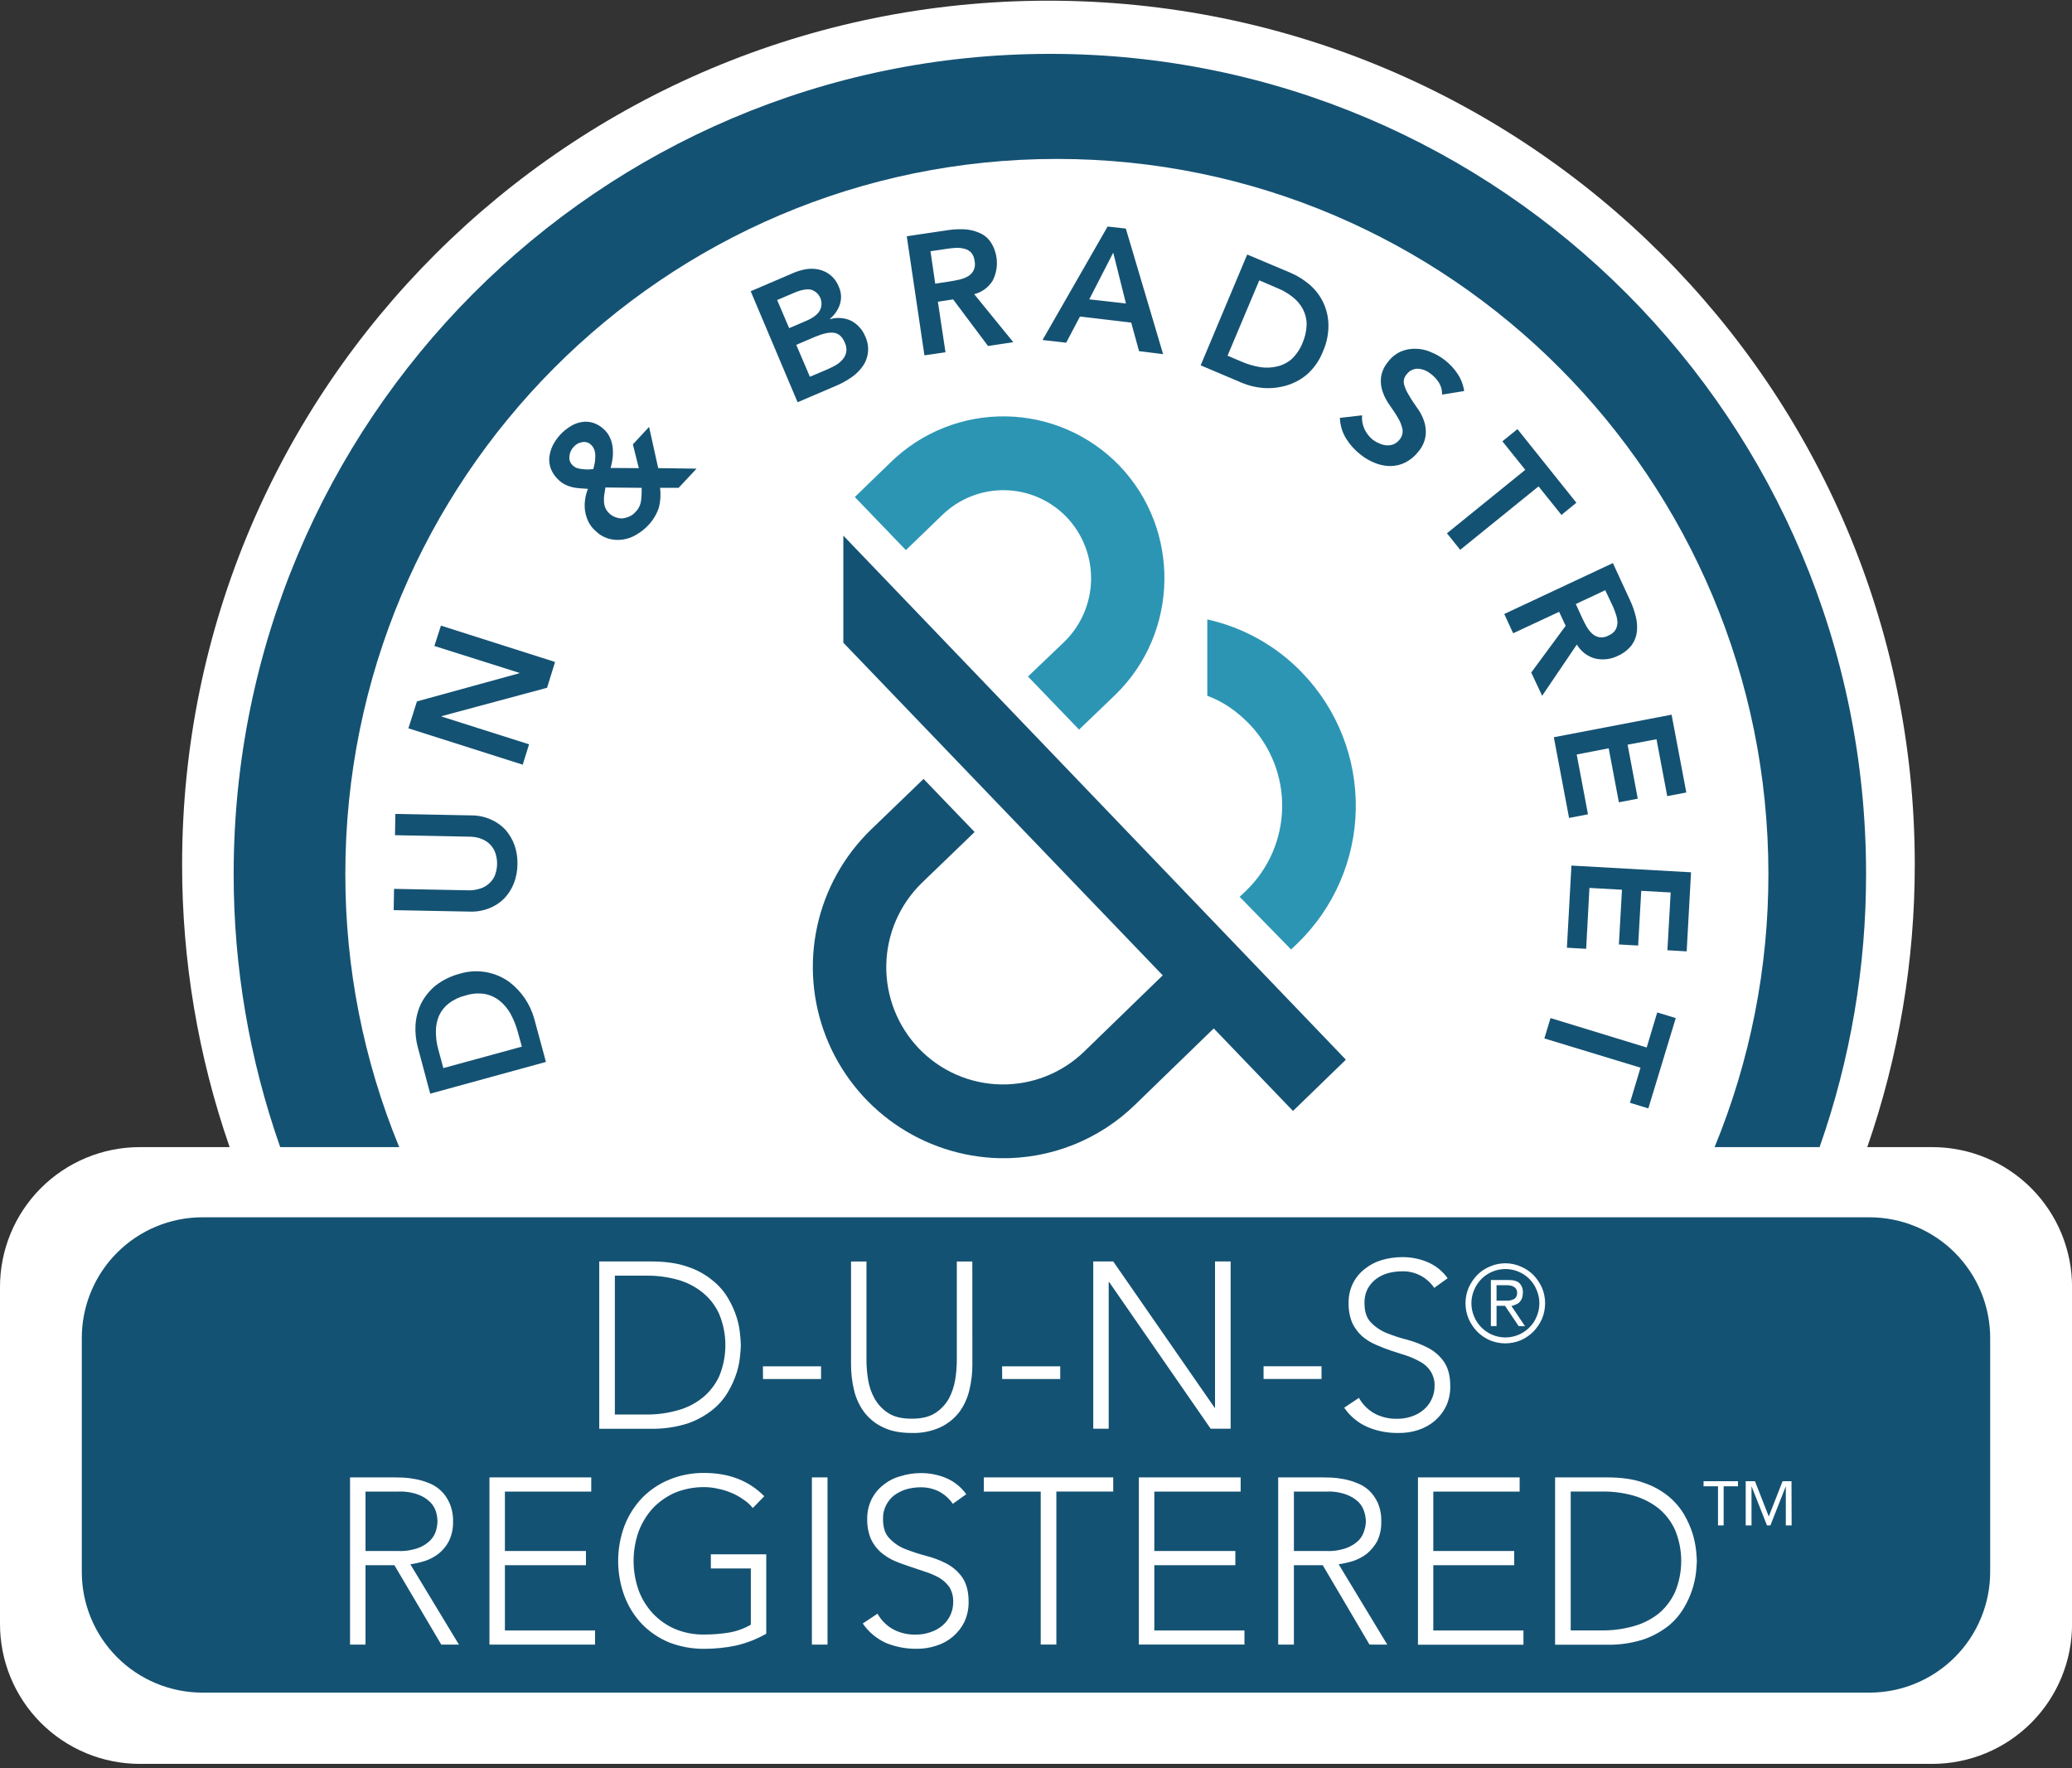 <svg width="300" height="256" viewBox="0 0 300 256" fill="none" xmlns="http://www.w3.org/2000/svg">
<rect x="0" y="0" width="300" height="256" fill="#333333" stroke="none"/>
<g clip-path="url(#clip0_232_86744)">
<path d="M279.798 166.073H270.357C274.922 152.914 277.247 139.082 277.235 125.153C277.235 56.101 221.079 0.1 151.789 0.1C82.499 0.1 26.367 56.101 26.367 125.153C26.356 139.082 28.681 152.914 33.247 166.073H20.211C17.551 166.076 14.918 166.604 12.462 167.626C10.007 168.648 7.776 170.144 5.899 172.028C4.022 173.913 2.535 176.149 1.523 178.608C0.511 181.068 -0.007 183.703 6.89102e-05 186.363V235.072C-0.007 237.732 0.511 240.367 1.523 242.827C2.535 245.286 4.022 247.522 5.899 249.407C7.776 251.291 10.007 252.787 12.462 253.809C14.918 254.831 17.551 255.359 20.211 255.362H279.798C282.458 255.359 285.091 254.831 287.547 253.809C290.002 252.787 292.233 251.291 294.11 249.407C295.987 247.522 297.474 245.286 298.486 242.827C299.498 240.367 300.016 237.732 300.009 235.072V186.363C300.016 183.703 299.498 181.068 298.486 178.608C297.474 176.149 295.987 173.913 294.11 172.028C292.233 170.144 290.002 168.648 287.547 167.626C285.091 166.604 282.458 166.076 279.798 166.073Z" fill="white"/>
<path d="M57.802 166.073C52.633 153.523 49.982 140.08 50 126.508C50 69.352 96.132 23.009 153.027 23.009C209.922 23.009 256.042 69.364 256.042 126.508C256.062 140.079 253.415 153.522 248.252 166.073H263.456C267.923 153.361 270.198 139.982 270.184 126.508C270.184 60.931 217.29 7.799 152.027 7.799C86.764 7.799 33.831 60.931 33.831 126.508C33.821 139.983 36.1 153.362 40.571 166.073H57.802Z" fill="#145273"/>
<path d="M196.709 223.021C197.094 222.621 197.374 222.132 197.525 221.598C197.674 221.158 197.754 220.697 197.762 220.232C197.75 219.766 197.67 219.305 197.525 218.862C197.367 218.34 197.087 217.862 196.709 217.469C196.211 216.994 195.62 216.626 194.973 216.39C194.057 216.05 193.081 215.898 192.105 215.941H187.342V224.546H192.105C193.081 224.588 194.056 224.437 194.973 224.1C195.619 223.862 196.21 223.495 196.709 223.021Z" fill="#145273"/>
<path d="M219.498 187.806C219.612 187.615 219.667 187.394 219.656 187.172C219.672 186.979 219.626 186.786 219.524 186.621C219.445 186.484 219.326 186.373 219.184 186.304C219.045 186.2 218.881 186.136 218.709 186.119C218.537 186.076 218.36 186.058 218.184 186.066H216.682V188.304H218.442C218.65 188.279 218.853 188.226 219.046 188.146C219.227 188.08 219.384 187.961 219.498 187.806Z" fill="#145273"/>
<path d="M101.71 202.362C102.746 201.522 103.575 200.455 104.132 199.244C105.325 196.362 105.325 193.125 104.132 190.243C103.584 189.022 102.754 187.948 101.71 187.111C100.647 186.257 99.42 185.63 98.105 185.269C96.657 184.867 95.159 184.67 93.656 184.682H89.025V204.787H93.656C95.16 204.794 96.658 204.59 98.105 204.18C99.419 203.829 100.647 203.21 101.71 202.362Z" fill="#145273"/>
<path d="M221.434 185.166C220.993 184.713 220.465 184.355 219.882 184.113C219.275 183.854 218.621 183.72 217.961 183.72C217.301 183.72 216.647 183.854 216.04 184.113C214.86 184.618 213.925 185.566 213.436 186.753C213.174 187.359 213.04 188.013 213.04 188.674C213.04 189.334 213.174 189.988 213.436 190.595C213.926 191.781 214.861 192.728 216.04 193.234C216.647 193.494 217.301 193.627 217.961 193.627C218.621 193.627 219.275 193.494 219.882 193.234C220.465 192.992 220.993 192.634 221.434 192.182C221.891 191.735 222.249 191.197 222.487 190.604C222.748 189.997 222.883 189.343 222.883 188.683C222.883 188.022 222.748 187.368 222.487 186.762C222.252 186.161 221.893 185.618 221.434 185.166ZM219.882 191.982L217.908 189.049H216.682V191.982H215.861V185.31H218.416C219.152 185.31 219.703 185.468 220.02 185.785C220.188 185.974 220.316 186.194 220.397 186.434C220.478 186.673 220.51 186.926 220.492 187.178C220.493 187.446 220.45 187.713 220.363 187.967C220.281 188.176 220.155 188.365 219.994 188.521C219.846 188.674 219.666 188.791 219.466 188.861C219.264 188.956 219.053 189.027 218.835 189.073L220.809 192.006L219.882 191.982Z" fill="#145273"/>
<path d="M62.289 223.021C62.681 222.622 62.969 222.134 63.131 221.598C63.26 221.154 63.331 220.694 63.342 220.232C63.327 219.768 63.256 219.309 63.131 218.862C62.963 218.338 62.675 217.861 62.289 217.469C61.801 216.994 61.218 216.626 60.579 216.39C59.653 216.051 58.669 215.898 57.684 215.941H52.921V224.546H57.684C58.669 224.588 59.653 224.436 60.579 224.1C61.218 223.863 61.8 223.495 62.289 223.021Z" fill="#145273"/>
<path d="M270.706 176.232H29.288C26.991 176.235 24.718 176.691 22.597 177.574C20.477 178.457 18.552 179.749 16.931 181.377C15.311 183.004 14.027 184.936 13.154 187.06C12.281 189.184 11.835 191.46 11.843 193.756V227.52C11.835 229.817 12.281 232.093 13.154 234.217C14.027 236.341 15.311 238.273 16.931 239.901C18.551 241.529 20.477 242.821 22.597 243.704C24.717 244.587 26.991 245.043 29.288 245.047H270.706C275.344 245.036 279.788 243.183 283.06 239.897C286.332 236.61 288.164 232.158 288.154 227.52V193.756C288.159 191.46 287.712 189.185 286.837 187.062C285.963 184.939 284.68 183.008 283.059 181.381C281.439 179.754 279.514 178.461 277.395 177.578C275.275 176.695 273.002 176.237 270.706 176.232ZM158.288 182.626H161.183L175.868 203.81H175.921V182.626H178.182V206.837H175.287L160.605 185.626H160.526V206.837H158.288V182.626ZM145.09 197.81H153.51V199.652H145.105L145.09 197.81ZM110.459 197.81H118.879V199.652H110.473L110.459 197.81ZM63.893 238.099L57.103 226.599H52.921V238.099H50.683V213.888H57.001L58.315 213.914C58.906 213.939 59.494 214.009 60.074 214.125C60.742 214.239 61.395 214.425 62.022 214.68C62.673 214.92 63.271 215.286 63.782 215.756C64.33 216.268 64.768 216.887 65.069 217.575C65.436 218.411 65.617 219.318 65.597 220.232C65.631 221.232 65.423 222.225 64.99 223.126C64.623 223.83 64.112 224.448 63.491 224.942C62.892 225.409 62.215 225.765 61.491 225.995C60.812 226.209 60.116 226.367 59.411 226.467L66.45 238.099H63.893ZM86.157 238.099H70.867V213.888H85.605V215.941H73.105V224.546H84.837V226.599H73.105V236.046H86.157V238.099ZM86.764 182.626H94.237C96.316 182.626 98.079 182.864 99.551 183.389C100.867 183.814 102.091 184.483 103.159 185.363C104.081 186.09 104.858 186.985 105.446 188.002C105.964 188.881 106.38 189.817 106.684 190.791C106.926 191.58 107.084 192.392 107.156 193.214C107.218 193.72 107.253 194.229 107.262 194.739C107.262 195.032 107.235 195.528 107.156 196.267C107.084 197.079 106.925 197.881 106.684 198.66C106.38 199.634 105.964 200.57 105.446 201.449C104.857 202.472 104.081 203.374 103.159 204.11C102.078 204.969 100.858 205.637 99.551 206.083C97.833 206.624 96.038 206.882 94.237 206.846H86.764V182.626ZM110.945 236.521C109.58 237.299 108.109 237.875 106.578 238.231C105.064 238.548 103.521 238.707 101.974 238.706C100.238 238.72 98.514 238.408 96.894 237.785C95.421 237.18 94.087 236.282 92.973 235.145C91.859 233.979 90.992 232.601 90.421 231.092C89.193 227.8 89.193 224.175 90.421 220.883C90.999 219.386 91.866 218.018 92.973 216.856C94.086 215.718 95.421 214.82 96.894 214.216C98.504 213.551 100.232 213.22 101.974 213.243C105.552 213.243 108.447 214.375 110.658 216.613L108.998 218.322C108.622 217.847 108.169 217.438 107.658 217.111C107.122 216.716 106.538 216.389 105.921 216.137C105.296 215.866 104.643 215.663 103.974 215.533C103.318 215.378 102.647 215.298 101.974 215.296C100.512 215.282 99.063 215.559 97.709 216.111C96.501 216.647 95.411 217.416 94.501 218.375C93.607 219.366 92.91 220.517 92.448 221.769C91.498 224.495 91.498 227.463 92.448 230.189C92.904 231.436 93.601 232.582 94.501 233.559C95.403 234.526 96.496 235.296 97.709 235.823C99.059 236.387 100.511 236.665 101.974 236.638C103.19 236.639 104.404 236.541 105.605 236.345C106.698 236.152 107.749 235.769 108.711 235.213V227.074H102.921V225.021H110.945V236.521ZM119.814 238.099H117.553V213.888H119.814V238.099ZM139.632 234.811C139.225 235.629 138.655 236.356 137.959 236.947C137.262 237.539 136.452 237.982 135.579 238.251C134.663 238.559 133.703 238.71 132.737 238.7C131.231 238.72 129.736 238.442 128.337 237.882C126.956 237.27 125.772 236.286 124.918 235.04L127.05 233.62C127.589 234.587 128.391 235.38 129.364 235.908C130.36 236.423 131.47 236.677 132.59 236.647C133.307 236.655 134.019 236.539 134.696 236.304C135.331 236.105 135.921 235.783 136.432 235.357C136.935 234.936 137.338 234.408 137.611 233.812C137.884 233.216 138.021 232.566 138.01 231.911C138.034 231.173 137.852 230.444 137.485 229.805C137.105 229.267 136.621 228.81 136.063 228.461C135.428 228.101 134.757 227.806 134.062 227.582L131.801 226.819C131.012 226.555 130.247 226.291 129.511 225.977C128.787 225.653 128.114 225.228 127.51 224.713C126.91 224.177 126.427 223.523 126.091 222.792C125.717 221.874 125.537 220.888 125.563 219.897C125.547 218.913 125.764 217.94 126.196 217.055C126.602 216.242 127.187 215.531 127.906 214.976C128.633 214.386 129.475 213.957 130.379 213.715C131.328 213.415 132.317 213.264 133.312 213.266C134.566 213.253 135.811 213.494 136.969 213.976C138.145 214.472 139.16 215.284 139.902 216.322L137.954 217.715C137.443 216.965 136.756 216.351 135.954 215.926C135.121 215.512 134.201 215.305 133.271 215.322C132.567 215.323 131.867 215.422 131.191 215.615C130.568 215.811 129.981 216.108 129.455 216.495C128.967 216.876 128.571 217.361 128.296 217.915C127.978 218.532 127.825 219.221 127.851 219.915C127.851 221.126 128.144 222.074 128.772 222.704C129.407 223.389 130.191 223.921 131.062 224.259C132.033 224.639 133.025 224.965 134.033 225.232C135.074 225.489 136.082 225.868 137.034 226.361C137.945 226.836 138.731 227.522 139.324 228.362C139.928 229.242 140.245 230.415 140.245 231.916C140.255 232.915 140.046 233.903 139.632 234.811ZM140.788 197.563C140.791 198.821 140.641 200.075 140.342 201.297C140.071 202.438 139.572 203.512 138.875 204.456C138.148 205.39 137.211 206.138 136.139 206.641C134.84 207.224 133.424 207.503 132.001 207.456C130.367 207.456 128.974 207.192 127.868 206.641C126.792 206.146 125.853 205.396 125.132 204.456C124.435 203.512 123.936 202.438 123.665 201.297C123.369 200.082 123.22 198.837 123.22 197.587V182.629H125.454V196.971C125.459 197.906 125.539 198.838 125.692 199.76C125.845 200.721 126.165 201.647 126.639 202.497C127.119 203.34 127.796 204.053 128.613 204.576C129.455 205.13 130.587 205.391 132.009 205.391C133.432 205.391 134.535 205.13 135.403 204.576C136.22 204.053 136.897 203.34 137.377 202.497C137.832 201.641 138.143 200.717 138.298 199.76C138.451 198.838 138.53 197.906 138.535 196.971V182.629H140.779L140.788 197.563ZM161.183 215.932H152.947V238.09H150.683V215.941H142.448V213.888H161.183V215.932ZM180.182 238.09H164.893V213.888H179.631V215.941H167.131V224.546H178.862V226.599H167.131V236.046H180.182V238.09ZM182.948 197.801H191.342V199.643H182.948V197.801ZM198.287 238.09L191.518 226.599H187.341V238.099H185.066V213.888H191.409L192.697 213.914C193.298 213.938 193.896 214.009 194.486 214.125C195.145 214.24 195.789 214.426 196.407 214.68C197.069 214.919 197.677 215.284 198.199 215.756C198.74 216.275 199.176 216.892 199.487 217.575C199.845 218.413 200.016 219.32 199.988 220.232C200.028 221.23 199.827 222.223 199.402 223.126C199.018 223.818 198.509 224.434 197.903 224.942C197.3 225.403 196.624 225.759 195.903 225.995C195.223 226.206 194.528 226.364 193.823 226.467L200.862 238.099L198.287 238.09ZM202.446 207.456C200.937 207.48 199.44 207.193 198.047 206.614C196.661 206.021 195.473 205.044 194.624 203.799L196.756 202.376C197.296 203.344 198.099 204.138 199.073 204.667C200.065 205.179 201.171 205.432 202.287 205.403C203.004 205.411 203.716 205.296 204.393 205.063C205.018 204.859 205.599 204.537 206.103 204.115C206.597 203.708 206.993 203.195 207.262 202.614C207.562 202.009 207.715 201.342 207.71 200.666C207.739 199.925 207.546 199.192 207.156 198.561C206.809 198.006 206.33 197.546 205.763 197.22C205.124 196.855 204.455 196.547 203.763 196.299L201.472 195.56C200.703 195.307 199.948 195.014 199.211 194.68C198.485 194.374 197.81 193.958 197.211 193.446C196.617 192.903 196.134 192.251 195.788 191.525C195.416 190.606 195.237 189.621 195.263 188.63C195.243 187.646 195.46 186.671 195.894 185.788C196.299 184.974 196.883 184.263 197.604 183.708C198.336 183.12 199.177 182.681 200.079 182.418C201.032 182.141 202.019 182 203.012 181.999C204.266 181.987 205.51 182.228 206.669 182.708C207.845 183.204 208.861 184.016 209.602 185.055L207.655 186.451C207.139 185.682 206.436 185.059 205.611 184.64C204.787 184.22 203.869 184.019 202.944 184.054C202.241 184.057 201.542 184.156 200.865 184.348C200.246 184.534 199.666 184.832 199.155 185.228C198.669 185.615 198.27 186.099 197.982 186.65C197.682 187.273 197.537 187.959 197.56 188.65C197.56 189.859 197.853 190.806 198.481 191.439C199.125 192.114 199.906 192.643 200.771 192.991C201.747 193.386 202.75 193.712 203.772 193.965C204.811 194.247 205.817 194.641 206.772 195.138C207.684 195.612 208.468 196.298 209.06 197.138C209.667 198.018 209.98 199.165 209.98 200.69C209.996 201.688 209.789 202.676 209.376 203.585C208.975 204.401 208.411 205.126 207.719 205.717C207.013 206.306 206.199 206.753 205.323 207.034C204.394 207.334 203.422 207.477 202.446 207.456ZM220.577 238.114H205.303V213.888H220.026V215.941H207.526V224.546H219.237V226.599H207.526V236.046H220.577V238.114ZM223.264 190.929C222.96 191.61 222.541 192.233 222.026 192.771C221.496 193.303 220.871 193.732 220.184 194.035C219.475 194.331 218.714 194.484 217.946 194.484C217.178 194.484 216.417 194.331 215.708 194.035C215.021 193.732 214.397 193.303 213.867 192.771C213.351 192.229 212.934 191.601 212.635 190.914C212.339 190.206 212.186 189.446 212.186 188.678C212.186 187.91 212.339 187.15 212.635 186.442C212.937 185.761 213.355 185.138 213.87 184.6C214.394 184.068 215.02 183.647 215.711 183.362C216.416 183.051 217.178 182.89 217.949 182.89C218.72 182.89 219.482 183.051 220.187 183.362C220.878 183.647 221.504 184.068 222.029 184.6C222.544 185.139 222.962 185.762 223.266 186.442C223.561 187.151 223.712 187.911 223.712 188.678C223.712 189.446 223.561 190.206 223.266 190.914L223.264 190.929ZM245.577 227.535C245.374 229.367 244.782 231.135 243.841 232.72C243.253 233.735 242.486 234.635 241.577 235.377C240.485 236.233 239.257 236.9 237.946 237.351C236.228 237.894 234.432 238.152 232.631 238.114H225.158V213.888H232.631C234.711 213.888 236.5 214.125 237.946 214.653C239.267 215.082 240.498 215.751 241.577 216.627C242.479 217.368 243.246 218.262 243.841 219.267C244.354 220.148 244.769 221.084 245.078 222.056C245.315 222.846 245.482 223.656 245.577 224.476C245.63 225.188 245.683 225.713 245.683 226.004C245.683 226.294 245.63 226.784 245.577 227.52V227.535ZM251.642 215.178H249.563V220.836H248.747V215.178H246.656V214.442H251.642V215.178ZM259.406 220.836H258.564V215.231H258.537L256.335 220.836H255.836L253.625 215.231H253.598V220.836H252.757V214.442H254.097L256.097 219.545L258.098 214.442H259.388L259.406 220.836Z" fill="#145273"/>
<path d="M240.131 218.363C239.049 217.524 237.816 216.898 236.5 216.522C235.051 216.119 233.554 215.921 232.05 215.935H227.419V236.04H232.05C233.555 236.048 235.052 235.845 236.5 235.436C237.819 235.078 239.053 234.461 240.131 233.62C241.154 232.769 241.972 231.699 242.524 230.488C243.116 229.062 243.421 227.532 243.421 225.988C243.421 224.443 243.116 222.913 242.524 221.487C241.977 220.276 241.158 219.207 240.131 218.363Z" fill="#145273"/>
<path d="M122.105 77.546L194.867 153.415L187.21 160.838L175.736 148.889L164.395 159.89C161.803 162.426 158.732 164.421 155.361 165.758C151.99 167.095 148.387 167.747 144.762 167.677H144.735C139.277 167.55 133.978 165.812 129.504 162.682C125.031 159.552 121.582 155.17 119.592 150.085C117.602 145.001 117.16 139.442 118.32 134.106C119.481 128.771 122.192 123.898 126.114 120.1L133.719 112.768L141.113 120.452L133.508 127.784C130.272 130.915 128.407 135.202 128.323 139.704C128.239 144.207 129.942 148.56 133.06 151.81C134.601 153.417 136.446 154.702 138.487 155.592C140.528 156.483 142.726 156.96 144.952 156.997C147.179 157.033 149.39 156.629 151.46 155.807C153.529 154.985 155.415 153.761 157.01 152.206L168.348 141.205L122.105 93.047V77.546Z" fill="#145273"/>
<path d="M174.801 89.68V100.731C177.171 101.611 179.118 102.995 180.933 104.863C184.039 108.126 185.731 112.482 185.642 116.986C185.553 121.489 183.69 125.776 180.458 128.913L179.485 129.834L186.931 137.46L187.852 136.58C193.129 131.476 196.168 124.489 196.301 117.148C196.435 109.808 193.653 102.715 188.565 97.423C184.845 93.536 180.054 90.841 174.801 89.68Z" fill="#2C95B4"/>
<path d="M129.027 66.862L123.768 71.956L131.162 79.641L136.426 74.561C137.626 73.395 139.043 72.477 140.598 71.86C142.153 71.243 143.814 70.94 145.487 70.967C147.159 70.995 148.81 71.352 150.344 72.019C151.878 72.686 153.265 73.649 154.426 74.854C156.763 77.304 158.039 80.578 157.975 83.963C157.911 87.349 156.513 90.572 154.085 92.932L148.841 97.942L156.235 105.626L161.473 100.599C170.735 91.607 170.988 76.705 162.078 67.416C159.946 65.206 157.399 63.438 154.583 62.214C151.767 60.989 148.737 60.333 145.667 60.281C142.597 60.23 139.547 60.784 136.691 61.914C133.836 63.043 131.231 64.724 129.027 66.862Z" fill="#2C95B4"/>
<path fill-rule="evenodd" clip-rule="evenodd" d="M74.947 149.311C74.699 148.42 74.351 147.559 73.909 146.745C73.504 146.03 72.969 145.396 72.331 144.877C71.711 144.382 70.979 144.048 70.199 143.903C69.282 143.756 68.343 143.825 67.457 144.106C66.56 144.314 65.716 144.708 64.981 145.264C64.37 145.737 63.883 146.351 63.562 147.053C63.261 147.77 63.109 148.54 63.113 149.317C63.104 150.197 63.219 151.074 63.456 151.922L64.192 154.632L75.56 151.526L74.947 149.311ZM62.289 158.336L60.529 151.757C60.223 150.672 60.098 149.543 60.16 148.417C60.227 147.328 60.503 146.263 60.972 145.279C61.488 144.275 62.205 143.389 63.078 142.674C64.124 141.872 65.321 141.289 66.597 140.961C67.793 140.602 69.054 140.52 70.285 140.724C71.517 140.927 72.685 141.41 73.701 142.135C75.477 143.473 76.763 145.359 77.358 147.502L79.045 153.74L62.289 158.336Z" fill="#145273"/>
<path fill-rule="evenodd" clip-rule="evenodd" d="M68.237 118.047C69.206 118.042 70.166 118.242 71.052 118.633C71.861 118.978 72.587 119.488 73.185 120.132C73.759 120.789 74.205 121.548 74.499 122.37C74.805 123.258 74.948 124.194 74.921 125.133C74.913 126.078 74.736 127.014 74.396 127.895C74.075 128.706 73.601 129.448 73 130.08C72.379 130.702 71.635 131.185 70.815 131.5C69.911 131.854 68.943 132.016 67.973 131.975L57.001 131.764L57.054 128.684L67.947 128.896C68.401 128.895 68.853 128.833 69.29 128.711C69.778 128.595 70.235 128.375 70.629 128.067C71.024 127.758 71.348 127.367 71.578 126.922C71.83 126.342 71.964 125.717 71.973 125.085C71.983 124.453 71.866 123.825 71.63 123.238C71.414 122.758 71.09 122.334 70.683 122C70.304 121.71 69.877 121.487 69.422 121.343C68.986 121.213 68.534 121.142 68.079 121.132L57.192 120.915L57.244 117.836L68.237 118.047Z" fill="#145273"/>
<path fill-rule="evenodd" clip-rule="evenodd" d="M59.13 105.441L60.368 101.546L75.185 97.469L75.211 97.417L62.893 93.522L63.843 90.574L80.367 95.836L79.209 99.572L63.946 103.678L63.919 103.731L76.604 107.758L75.683 110.706L59.13 105.441Z" fill="#145273"/>
<path fill-rule="evenodd" clip-rule="evenodd" d="M87.659 70.575L87.5 71.575C87.443 71.904 87.425 72.239 87.447 72.572C87.455 72.888 87.518 73.201 87.632 73.496C87.767 73.819 87.974 74.107 88.236 74.338C88.495 74.594 88.812 74.783 89.16 74.889C89.477 75.017 89.819 75.071 90.16 75.047C90.507 75.003 90.844 74.904 91.16 74.754C91.489 74.617 91.778 74.4 92.002 74.124C92.456 73.681 92.744 73.096 92.817 72.467C92.897 71.856 92.924 71.24 92.897 70.625L87.659 70.575ZM83.077 64.68C82.701 65.06 82.477 65.565 82.447 66.099C82.414 66.339 82.443 66.584 82.531 66.809C82.619 67.035 82.762 67.235 82.948 67.39C83.115 67.553 83.315 67.679 83.535 67.759C83.783 67.838 84.039 67.89 84.297 67.915C84.561 67.941 84.852 67.968 85.113 67.968L85.905 67.915L86.113 67.035C86.166 66.713 86.192 66.387 86.192 66.061C86.202 65.749 86.157 65.437 86.06 65.14C85.958 64.849 85.787 64.588 85.561 64.378C85.4 64.222 85.203 64.107 84.987 64.043C84.772 63.979 84.545 63.967 84.324 64.008C83.845 64.071 83.405 64.305 83.086 64.668M95.299 67.771L100.851 67.85L98.252 70.628H95.566C95.696 71.595 95.634 72.579 95.384 73.522C95.069 74.454 94.557 75.306 93.882 76.021C93.369 76.572 92.776 77.041 92.122 77.414C91.523 77.782 90.854 78.021 90.157 78.115C89.471 78.216 88.772 78.171 88.104 77.983C87.377 77.765 86.716 77.366 86.183 76.825C85.768 76.455 85.428 76.007 85.183 75.508C84.952 75.026 84.793 74.512 84.711 73.983C84.632 73.442 84.632 72.893 84.711 72.352C84.783 71.81 84.924 71.278 85.13 70.771L83.957 70.692C83.594 70.668 83.233 70.616 82.878 70.537C82.523 70.454 82.178 70.33 81.851 70.167C81.494 69.991 81.165 69.76 80.878 69.484C80.397 69.045 80.02 68.505 79.772 67.903C79.562 67.359 79.481 66.774 79.534 66.193C79.603 65.599 79.773 65.02 80.036 64.483C80.608 63.355 81.482 62.407 82.561 61.747C83.046 61.426 83.592 61.21 84.165 61.113C84.718 61.011 85.286 61.038 85.826 61.193C86.437 61.386 86.996 61.719 87.456 62.166C87.835 62.511 88.135 62.933 88.336 63.404C88.536 63.846 88.66 64.317 88.706 64.8C88.758 65.298 88.758 65.8 88.706 66.299C88.641 66.788 88.543 67.272 88.412 67.748L92.492 67.774L91.633 64.331L93.979 61.806L95.299 67.771Z" fill="#145273"/>
<path fill-rule="evenodd" clip-rule="evenodd" d="M117.263 54.547L119.867 53.441C120.21 53.285 120.577 53.101 120.973 52.889C121.349 52.675 121.687 52.399 121.973 52.074C122.248 51.769 122.438 51.397 122.524 50.995C122.602 50.519 122.529 50.031 122.316 49.599C121.973 48.757 121.436 48.285 120.762 48.179C120.087 48.074 119.157 48.285 117.999 48.766L115.289 49.924L117.263 54.547ZM114.262 47.508L116.84 46.402C117.788 45.98 118.395 45.507 118.709 44.935C118.851 44.658 118.931 44.353 118.942 44.041C118.953 43.729 118.894 43.419 118.771 43.132C118.648 42.846 118.464 42.59 118.23 42.383C117.997 42.176 117.721 42.023 117.421 41.935C116.788 41.806 115.955 41.962 114.867 42.437L112.52 43.437L114.262 47.508ZM108.69 42.164L114.849 39.524C115.447 39.264 116.074 39.078 116.717 38.97C117.33 38.871 117.956 38.889 118.562 39.023C119.205 39.162 119.804 39.459 120.305 39.886C120.805 40.313 121.192 40.858 121.43 41.472C121.813 42.278 121.878 43.198 121.612 44.05C121.335 44.873 120.835 45.602 120.166 46.156L120.193 46.208C120.694 46.05 121.222 45.996 121.744 46.05C122.246 46.079 122.738 46.204 123.193 46.42C123.634 46.64 124.031 46.938 124.366 47.299C124.749 47.681 125.048 48.137 125.246 48.64C125.591 49.336 125.741 50.112 125.681 50.887C125.621 51.661 125.352 52.405 124.903 53.039C124.463 53.653 123.92 54.187 123.299 54.617C122.636 55.074 121.931 55.467 121.193 55.79L115.483 58.236L108.69 42.164Z" fill="#145273"/>
<path fill-rule="evenodd" clip-rule="evenodd" d="M137.764 40.706C138.183 40.627 138.644 40.548 139.051 40.442C139.46 40.344 139.85 40.184 140.21 39.967C140.536 39.762 140.8 39.471 140.973 39.125C141.171 38.698 141.217 38.216 141.104 37.759C141.064 37.33 140.9 36.923 140.632 36.586C140.382 36.32 140.063 36.13 139.711 36.034C139.329 35.928 138.935 35.874 138.538 35.876C138.142 35.902 137.723 35.929 137.365 35.981L134.725 36.374L135.409 41.067L137.764 40.706ZM131.288 34.204L137.21 33.324C138.002 33.204 138.805 33.161 139.606 33.195C140.348 33.231 141.078 33.4 141.761 33.694C142.418 33.96 142.984 34.407 143.395 34.984C143.948 35.808 144.271 36.764 144.33 37.754C144.39 38.743 144.185 39.731 143.735 40.615C143.134 41.6 142.17 42.308 141.052 42.589L146.709 49.537L143.052 50.089L137.999 43.343L135.793 43.68L136.896 50.995L133.846 51.444L131.288 34.204Z" fill="#145273"/>
<path fill-rule="evenodd" clip-rule="evenodd" d="M163.025 43.941L161.183 36.574L157.711 43.337L163.025 43.941ZM160.368 32.796L163.007 33.09L168.404 51.273L164.92 50.839L163.787 46.707L156.367 45.827L154.367 49.616L150.947 49.223L160.368 32.796Z" fill="#145273"/>
<path fill-rule="evenodd" clip-rule="evenodd" d="M179.842 52.391C180.688 52.75 181.574 53.006 182.482 53.154C183.296 53.279 184.127 53.243 184.928 53.048C185.707 52.866 186.431 52.495 187.033 51.969C187.708 51.32 188.237 50.535 188.585 49.666C188.955 48.818 189.16 47.907 189.189 46.983C189.19 46.203 189.001 45.435 188.638 44.745C188.276 44.07 187.776 43.478 187.171 43.009C186.485 42.461 185.722 42.019 184.907 41.695L182.329 40.589L177.733 51.493L179.842 52.391ZM180.578 36.847L186.84 39.486C187.863 39.925 188.813 40.518 189.655 41.246C190.495 41.976 191.169 42.877 191.633 43.888C192.096 44.9 192.338 45.999 192.342 47.112C192.346 48.426 192.068 49.727 191.527 50.925C191.04 52.176 190.264 53.295 189.262 54.189C188.373 54.945 187.332 55.503 186.209 55.825C185.134 56.137 184.012 56.253 182.895 56.169C181.816 56.086 180.758 55.827 179.763 55.403L173.841 52.892L180.578 36.847Z" fill="#145273"/>
<path fill-rule="evenodd" clip-rule="evenodd" d="M208.79 57.127C208.82 56.556 208.683 55.988 208.394 55.494C208.096 54.985 207.703 54.539 207.236 54.18C206.964 53.956 206.663 53.769 206.341 53.626C206.04 53.497 205.72 53.417 205.394 53.388C205.078 53.361 204.761 53.415 204.473 53.547C204.145 53.687 203.863 53.915 203.658 54.206C203.483 54.399 203.358 54.632 203.293 54.883C203.229 55.136 203.227 55.399 203.288 55.652C203.446 56.211 203.686 56.743 204.001 57.23C204.314 57.785 204.71 58.362 205.13 58.969C205.565 59.546 205.911 60.185 206.156 60.864C206.402 61.545 206.493 62.273 206.42 62.993C206.316 63.859 205.959 64.675 205.394 65.34C204.89 66.009 204.243 66.558 203.499 66.944C202.83 67.283 202.091 67.463 201.341 67.472C200.584 67.472 199.835 67.329 199.132 67.049C198.373 66.756 197.663 66.349 197.026 65.841C196.192 65.2 195.479 64.416 194.92 63.524C194.349 62.615 194.031 61.57 194 60.497L197.211 60.128C197.153 60.804 197.27 61.484 197.551 62.102C197.834 62.718 198.258 63.26 198.789 63.683C199.08 63.898 199.399 64.075 199.736 64.208C200.06 64.357 200.407 64.446 200.763 64.472C201.113 64.497 201.463 64.443 201.789 64.313C202.119 64.165 202.407 63.94 202.631 63.656C202.812 63.444 202.944 63.195 203.017 62.926C203.09 62.658 203.102 62.376 203.053 62.102C202.928 61.525 202.705 60.973 202.393 60.471C202.08 59.92 201.684 59.339 201.261 58.735C200.829 58.156 200.484 57.518 200.235 56.84C199.981 56.169 199.88 55.449 199.942 54.734C200.045 53.868 200.402 53.052 200.968 52.388C201.451 51.736 202.095 51.22 202.836 50.889C203.509 50.602 204.237 50.467 204.969 50.493C205.721 50.496 206.465 50.658 207.151 50.968C207.889 51.256 208.581 51.651 209.204 52.142C209.908 52.69 210.521 53.348 211.019 54.089C211.531 54.846 211.864 55.709 211.993 56.614L208.79 57.127Z" fill="#145273"/>
<path fill-rule="evenodd" clip-rule="evenodd" d="M220.841 68.02L217.527 63.891L219.709 62.125L228.238 72.783L226.079 74.549L222.762 70.416L211.421 79.599L209.5 77.206L220.841 68.02Z" fill="#145273"/>
<path fill-rule="evenodd" clip-rule="evenodd" d="M229.156 89.627C229.341 90.02 229.552 90.416 229.763 90.785C229.977 91.147 230.243 91.475 230.552 91.759C230.842 92.017 231.197 92.189 231.579 92.258C232.042 92.325 232.515 92.232 232.919 91.994C233.316 91.836 233.655 91.561 233.893 91.205C234.078 90.885 234.179 90.522 234.186 90.152C234.179 89.752 234.108 89.356 233.975 88.979C233.857 88.595 233.717 88.218 233.555 87.85L232.42 85.448L228.156 87.448L229.156 89.627ZM233.526 81.52L236.051 86.993C236.389 87.72 236.653 88.478 236.84 89.257C237.022 89.98 237.076 90.728 236.999 91.469C236.919 92.174 236.656 92.845 236.236 93.416C235.711 94.077 235.034 94.6 234.262 94.941C233.237 95.454 232.065 95.594 230.948 95.337C229.837 95.034 228.889 94.306 228.308 93.311L223.284 100.731L221.703 97.364L226.689 90.601L225.742 88.574L219.087 91.68L217.797 88.891L233.526 81.52Z" fill="#145273"/>
<path fill-rule="evenodd" clip-rule="evenodd" d="M242.025 103.467L244.158 114.733L241.395 115.258L239.84 107.022L235.658 107.811L237.13 115.627L234.394 116.152L232.919 108.336L228.288 109.23L229.921 117.888L227.182 118.416L224.974 106.732L242.025 103.467Z" fill="#145273"/>
<path fill-rule="evenodd" clip-rule="evenodd" d="M244.841 126.285L244.21 137.732L241.421 137.574L241.893 129.206L237.632 128.969L237.183 136.891L234.394 136.732L234.843 128.81L230.13 128.547L229.657 137.363L226.868 137.204L227.525 125.312L244.841 126.285Z" fill="#145273"/>
<path fill-rule="evenodd" clip-rule="evenodd" d="M238.421 151.652L239.946 146.575L242.63 147.39L238.659 160.468L235.998 159.653L237.526 154.573L223.604 150.338L224.499 147.39L238.421 151.652Z" fill="#145273"/>
</g>
<defs>
<clipPath id="clip0_232_86744">
<rect width="300" height="255.262" fill="white" transform="translate(0 0.1)"/>
</clipPath>
</defs>
</svg>
